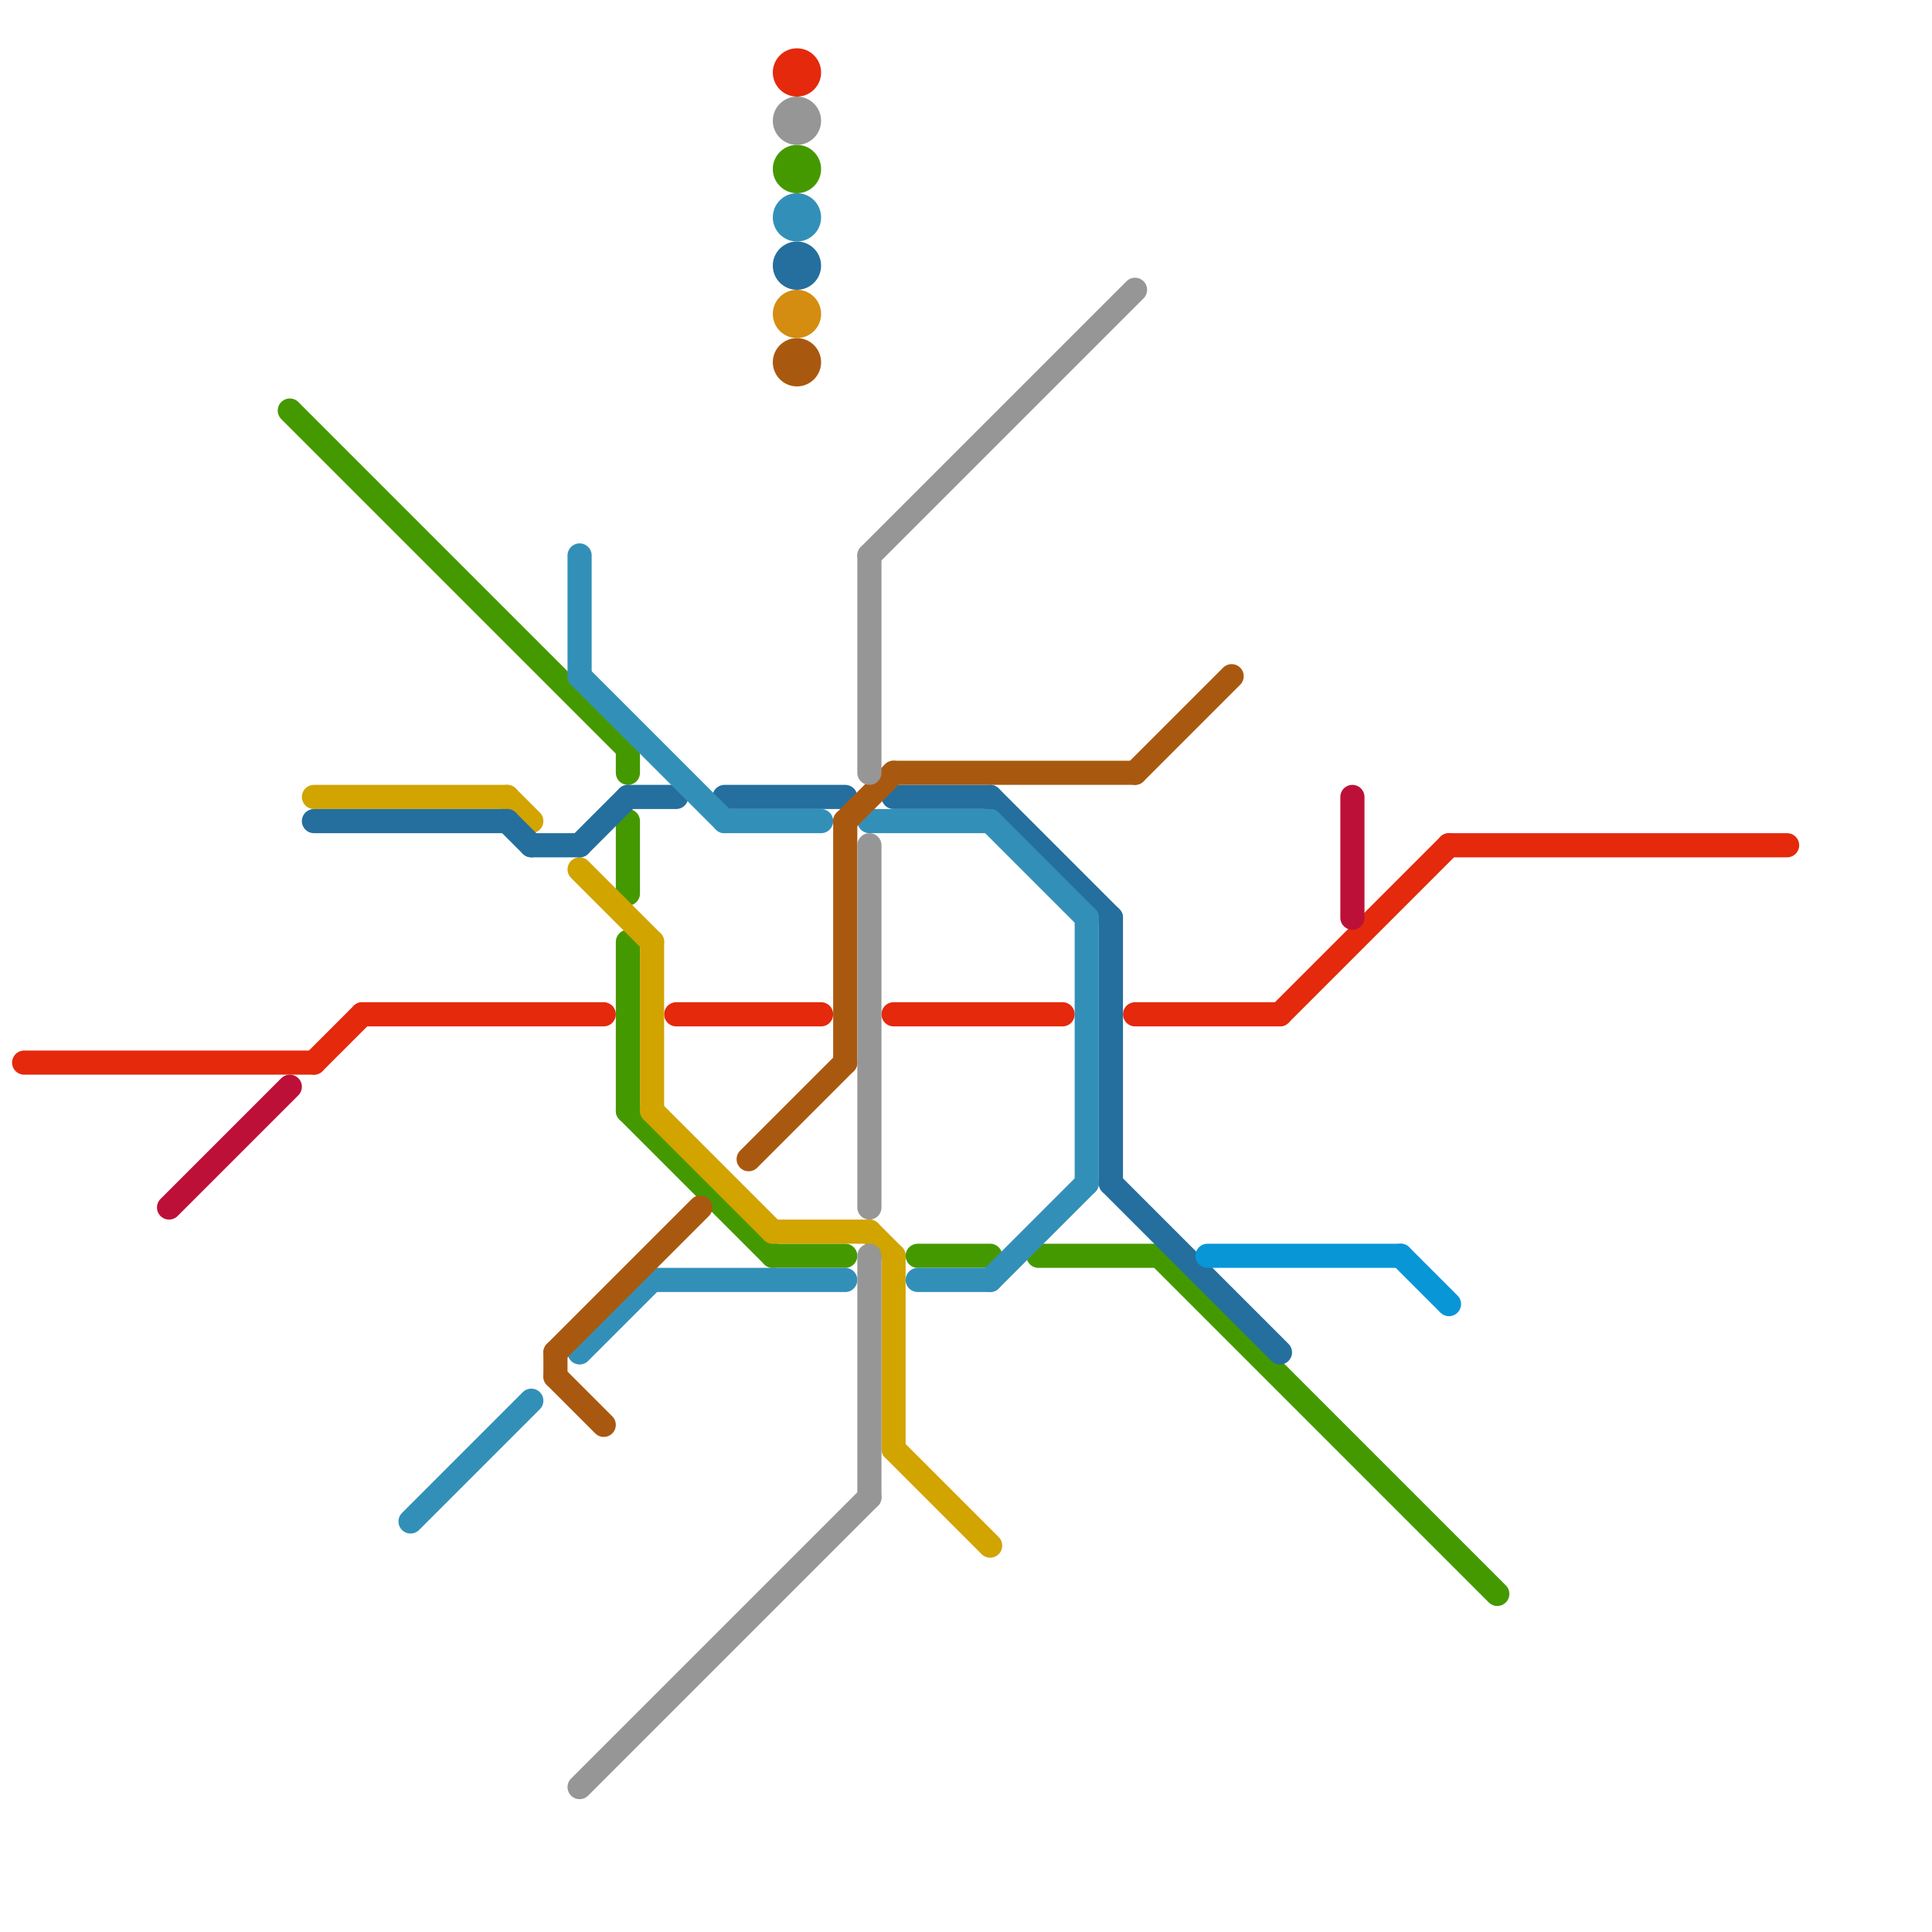 
<svg version="1.1" xmlns="http://www.w3.org/2000/svg" viewBox="0 0 80 80">
<style>text { font: 1px Helvetica; font-weight: 600; white-space: pre; dominant-baseline: central; } line { stroke-width: 1; fill: none; stroke-linecap: round; stroke-linejoin: round; } .c0 { stroke: #e4290c } .c1 { stroke: #bd1038 } .c2 { stroke: #459900 } .c3 { stroke: #d1a400 } .c4 { stroke: #246f9e } .c5 { stroke: #3290b8 } .c6 { stroke: #a9590f } .c7 { stroke: #969696 } .c8 { stroke: #d48d11 } .c9 { stroke: #0896d7 }</style><defs><g id="wm-xf"><circle r="1.2" fill="#000"/><circle r="0.9" fill="#fff"/><circle r="0.6" fill="#000"/><circle r="0.3" fill="#fff"/></g><g id="wm"><circle r="0.6" fill="#000"/><circle r="0.3" fill="#fff"/></g></defs><line class="c0" x1="15" y1="42" x2="25" y2="42"/><line class="c0" x1="37" y1="42" x2="44" y2="42"/><line class="c0" x1="47" y1="42" x2="53" y2="42"/><line class="c0" x1="53" y1="42" x2="60" y2="35"/><line class="c0" x1="60" y1="35" x2="74" y2="35"/><line class="c0" x1="1" y1="44" x2="13" y2="44"/><line class="c0" x1="28" y1="42" x2="34" y2="42"/><line class="c0" x1="13" y1="44" x2="15" y2="42"/><circle cx="33" cy="3" r="1" fill="#e4290c" /><line class="c1" x1="56" y1="33" x2="56" y2="38"/><line class="c1" x1="7" y1="50" x2="12" y2="45"/><line class="c2" x1="32" y1="52" x2="35" y2="52"/><line class="c2" x1="26" y1="31" x2="26" y2="32"/><line class="c2" x1="48" y1="52" x2="62" y2="66"/><line class="c2" x1="26" y1="39" x2="26" y2="46"/><line class="c2" x1="26" y1="34" x2="26" y2="37"/><line class="c2" x1="43" y1="52" x2="48" y2="52"/><line class="c2" x1="38" y1="52" x2="41" y2="52"/><line class="c2" x1="26" y1="46" x2="32" y2="52"/><line class="c2" x1="12" y1="17" x2="26" y2="31"/><circle cx="33" cy="7" r="1" fill="#459900" /><line class="c3" x1="24" y1="36" x2="27" y2="39"/><line class="c3" x1="21" y1="33" x2="22" y2="34"/><line class="c3" x1="13" y1="33" x2="21" y2="33"/><line class="c3" x1="37" y1="52" x2="37" y2="60"/><line class="c3" x1="27" y1="46" x2="32" y2="51"/><line class="c3" x1="36" y1="51" x2="37" y2="52"/><line class="c3" x1="37" y1="60" x2="41" y2="64"/><line class="c3" x1="27" y1="39" x2="27" y2="46"/><line class="c3" x1="32" y1="51" x2="36" y2="51"/><line class="c4" x1="26" y1="33" x2="28" y2="33"/><line class="c4" x1="22" y1="35" x2="24" y2="35"/><line class="c4" x1="46" y1="38" x2="46" y2="49"/><line class="c4" x1="13" y1="34" x2="21" y2="34"/><line class="c4" x1="24" y1="35" x2="26" y2="33"/><line class="c4" x1="30" y1="33" x2="35" y2="33"/><line class="c4" x1="21" y1="34" x2="22" y2="35"/><line class="c4" x1="41" y1="33" x2="46" y2="38"/><line class="c4" x1="37" y1="33" x2="41" y2="33"/><line class="c4" x1="46" y1="49" x2="53" y2="56"/><circle cx="33" cy="11" r="1" fill="#246f9e" /><line class="c5" x1="36" y1="34" x2="41" y2="34"/><line class="c5" x1="17" y1="63" x2="22" y2="58"/><line class="c5" x1="24" y1="23" x2="24" y2="28"/><line class="c5" x1="27" y1="53" x2="35" y2="53"/><line class="c5" x1="45" y1="38" x2="45" y2="49"/><line class="c5" x1="41" y1="34" x2="45" y2="38"/><line class="c5" x1="30" y1="34" x2="34" y2="34"/><line class="c5" x1="38" y1="53" x2="41" y2="53"/><line class="c5" x1="24" y1="28" x2="30" y2="34"/><line class="c5" x1="24" y1="56" x2="27" y2="53"/><line class="c5" x1="41" y1="53" x2="45" y2="49"/><circle cx="33" cy="9" r="1" fill="#3290b8" /><line class="c6" x1="31" y1="48" x2="35" y2="44"/><line class="c6" x1="23" y1="57" x2="25" y2="59"/><line class="c6" x1="35" y1="34" x2="35" y2="44"/><line class="c6" x1="23" y1="56" x2="23" y2="57"/><line class="c6" x1="37" y1="32" x2="47" y2="32"/><line class="c6" x1="47" y1="32" x2="51" y2="28"/><line class="c6" x1="35" y1="34" x2="37" y2="32"/><line class="c6" x1="23" y1="56" x2="29" y2="50"/><circle cx="33" cy="15" r="1" fill="#a9590f" /><line class="c7" x1="36" y1="52" x2="36" y2="62"/><line class="c7" x1="36" y1="35" x2="36" y2="50"/><line class="c7" x1="36" y1="23" x2="47" y2="12"/><line class="c7" x1="36" y1="23" x2="36" y2="32"/><line class="c7" x1="24" y1="74" x2="36" y2="62"/><circle cx="33" cy="5" r="1" fill="#969696" /><circle cx="33" cy="13" r="1" fill="#d48d11" /><line class="c9" x1="58" y1="52" x2="60" y2="54"/><line class="c9" x1="50" y1="52" x2="58" y2="52"/>
</svg>
